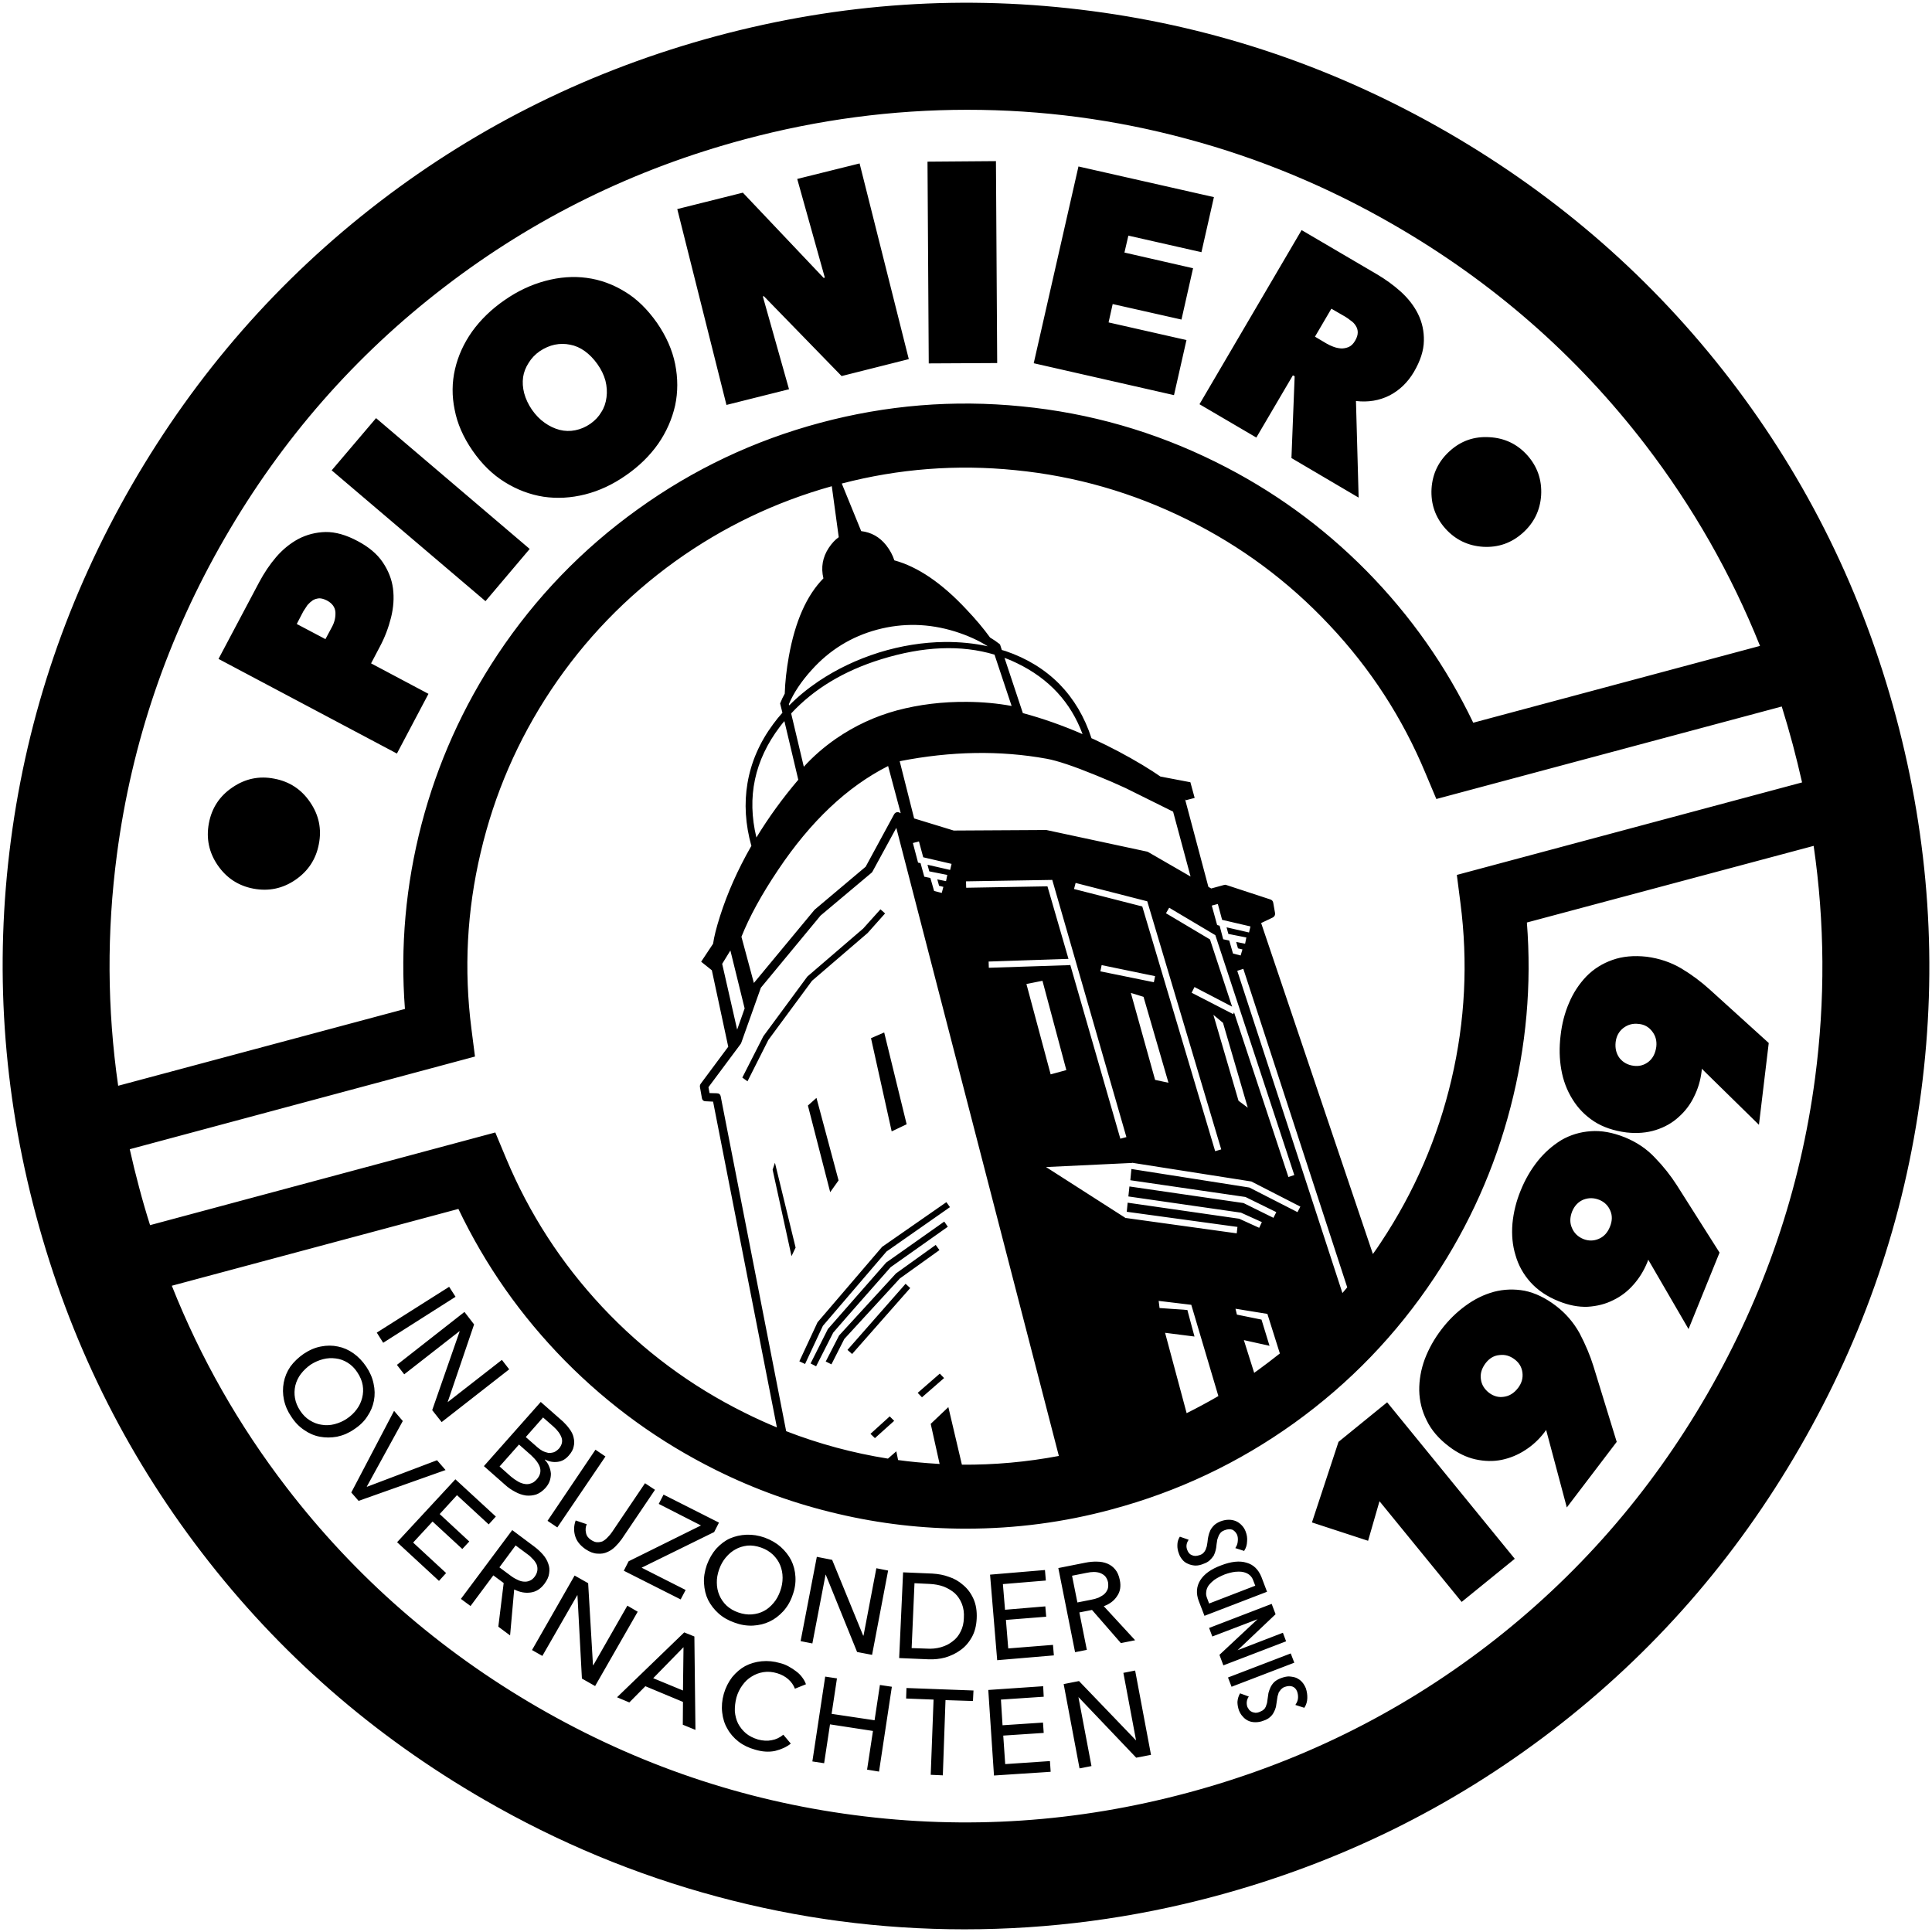 
<svg xmlns="http://www.w3.org/2000/svg" version="1.1" xmlns:xlink="http://www.w3.org/1999/xlink" preserveAspectRatio="none" x="0px" y="0px" width="542px" height="542px" viewBox="0 0 542 542">
<defs>
<g id="Layer0_0_FILL">
<path fill="#000000" stroke="none" d="
M 571 122.4
Q 538.5 80.1 491.65 53 444.75 25.95 391.9 19 338.95 12 286.7 26 234.45 40.05 192.1 72.5 149.75 105 122.65 151.85 95.6 198.75 88.65 251.65 81.7 304.6 95.7 356.85 109.7 409.1 142.2 451.45 174.65 493.8 221.55 520.85 252.6 538.8 286.9 548 320.9 557.15 356.15 557.15 391.9 557.15 426.5 547.85 478.8 533.8 521.1 501.35 563.45 468.85 590.5 422 617.6 375.1 624.55 322.2 631.5 269.25 617.5 217 603.5 164.75 571 122.4
M 547.2 140.7
Q 567.2 166.8 579.35 197.1
L 498.9 218.65
Q 487.5 194.9 469 176.1 450.4 157.25 426.65 145.5 400.85 132.7 372.2 129.9 343.6 127.05 315.75 134.5 287.9 141.95 264.55 158.75 241.2 175.5 225.25 199.45 210.55 221.55 203.85 247.15 197.2 272.7 199.2 298.95
L 118.75 320.5
Q 114.1 288.15 118.4 255.6 124.6 208.5 148.65 166.85 172.7 125.2 210.35 96.35 248 67.45 294.45 55 325.4 46.7 357 46.7 388.35 46.7 418.55 54.85 449 63 476.65 79 518.3 103.05 547.2 140.7
M 356.75 186.9
Q 346.4 175.8 336.5 173.1 335.8 170.9 334.2 168.85 331.45 165.4 327.2 164.9
L 321.75 151.55
Q 345.75 145.3 370.45 147.8 395.75 150.3 418.65 161.65 441.3 172.85 458.55 191.25 475.85 209.6 485.5 232.8
L 488.55 240.05 585.45 214.1
Q 587.1 219.4 588.55 224.8 589.95 230.1 591.15 235.4
L 494.3 261.35 495.3 269.15
Q 498.55 294.15 492.8 318.7 487.05 343.25 473.05 364.35 471.95 366.05 470.75 367.7
L 439.4 274.85 442.65 273.3
Q 443.4 272.9 443.3 272.05
L 442.8 269.2
Q 442.7 268.5 442.05 268.25
L 429.7 264.2
Q 429.4 264.05 429.05 264.15
L 425.4 265.15 424.6 264.7 418.05 240.1 418.25 240.4 420.75 239.75 419.55 235.35 411.15 233.75
Q 409.3 232.45 406.1 230.5 399.6 226.6 392.6 223.35
L 391.8 223
Q 388.9 214.05 382.8 207.8 376.65 201.6 367.7 198.55 367.2 198.4 366.65 198.25
L 366.15 196.7 365.85 196.45
Q 364.7 195.55 363.35 194.75 360.6 190.95 356.75 186.9
M 331.65 192.55
Q 342.5 189.65 353.5 193.05 358.75 194.7 362.7 197.2 356.95 195.95 350.65 196 341.45 196.1 332.2 198.95 322.85 201.9 315.2 207.05 310.6 210.15 307 213.8
L 306.9 213.45
Q 308.95 208.65 313.3 203.85 320.85 195.45 331.65 192.55
M 425.55 269.95
L 427.25 269.5 428.45 273.95 436.4 275.8 436 277.5 429.7 276.05 430.2 277.9 435.25 278.9 434.9 280.65 432.4 280.15 432.9 281.95 434.15 282.25 433.65 283.95 431.5 283.4 430.45 279.75 428.75 279.4 427.75 275.6 427.05 275.4 425.55 269.95
M 407.65 254.9
L 407.35 254.8 379.15 248.75 353.15 248.9 342.05 245.5 338 229.45
Q 359.6 225.2 379.2 228.75 383.65 229.55 392.95 233.35 397.65 235.25 401.4 237
L 414.7 243.6 419.6 261.8 407.65 254.9
M 412.7 272.1
L 413.6 270.55 426.55 278.25 448.7 345.55 447.05 346.1 431.8 299.9 431.55 300.4 419.9 294.4 420.7 292.8 431.25 298.3 425.05 279.45 412.7 272.1
M 409.65 289.75
L 409.3 291.45 394.3 288.4 394.65 286.65 409.65 289.75
M 432.7 288.25
L 434.4 287.7 463.55 377.05
Q 462.85 377.85 462.2 378.65
L 432.7 288.25
M 367.4 200.45
Q 369.2 201.1 370.9 201.95 384.35 208.45 389.3 221.85 380.9 218.2 372.55 215.95
L 367.4 200.45
M 364.6 199.55
L 369.4 213.95
Q 363.45 212.85 356.9 212.8 346.6 212.7 337.2 215.2 328 217.7 320.1 223.15 315 226.7 311.1 231
L 307.55 216.05
Q 317.15 205.7 332.8 200.85 350.55 195.35 364.6 199.55
M 334.75 230.8
L 338.25 243.9 338.2 244.05
Q 337.95 243.8 337.6 243.75 336.8 243.65 336.4 244.4
L 328.45 259.05 314.2 271.05 314.05 271.2 297.1 291.65 297.1 291.7 293.6 278.7
Q 297 270.2 303.85 260 317.55 239.5 334.75 230.8
M 344.6 256.4
L 352.55 258.25 352.15 259.95 345.8 258.5 346.3 260.35 351.35 261.35 351 263.1 348.55 262.6 349.05 264.4 350.25 264.7 349.8 266.4 347.65 265.85 346.6 262.2 344.9 261.85 343.85 258.05 343.15 257.9 341.7 252.4 343.4 251.95 344.6 256.4
M 356.65 264.95
L 356.6 263.15 380.8 262.75 401.6 334.9 399.9 335.35 385.8 286.4 385.8 286.65 363 287.4 362.95 285.65 385.35 284.9 379.45 264.55 356.65 264.95
M 330.4 260.35
L 337.05 248.15 382.65 424.35
Q 369.15 426.9 355.45 426.8
L 351.65 410.65 346.7 415.35 349.2 426.6
Q 345.95 426.4 342.7 426.1 340.1 425.85 337.55 425.5
L 337.05 423.05 334.7 425.1
Q 319.95 422.75 306.15 417.4
L 287.8 323.55
Q 287.65 322.6 286.65 322.6
L 284.65 322.55 284.35 320.9 293.4 308.75 293.55 308.45 299.05 293 315.8 272.75 330.15 260.7
Q 330.35 260.5 330.4 260.35
M 373.55 291.95
L 378.05 291.05 384.75 316.1 380.35 317.3 373.55 291.95
M 386.9 265.3
L 387.35 263.6 407.45 268.75 428.2 338.35 426.5 338.85 406.05 270.2 386.9 265.3
M 379.05 343.3
L 403.2 342.15 403.2 342.1 436.65 347.35 450.4 354.4 449.6 355.95 436.1 349.05 403 343.85 402.7 347 435 351.7 443.65 355.95 442.85 357.55 434.45 353.4 402.45 348.75 402.15 351.55 433.75 356.1 439.6 358.75 438.85 360.35 433.25 357.8 401.95 353.3 401.7 355.85 432.75 360.1 432.55 361.9 401.5 357.6 401.45 357.65 379.05 343.3
M 433.05 324.7
L 426 300.6 428.7 302.85 435.65 326.65 433.05 324.7
M 413.4 319.65
L 409.65 318.85 402.85 294.45 406.4 295.55 413.4 319.65
M 420.7 390.85
L 418.7 383.4 410.9 382.85 410.65 380.85 419.8 381.95 427.4 407.55
Q 423 410.1 418.5 412.35
L 412.45 389.8 420.7 390.85
M 432.6 384.7
L 432.2 383.05 441.15 384.5 444.65 395.6
Q 441.5 398.1 438.2 400.5 437.8 400.75 437.45 401.05
L 434.55 391.85 441.75 393.45 439.5 386.1 432.6 384.7
M 488 374.3
Q 502.7 352.2 509.35 326.55 516 300.95 513.95 274.7
L 594.4 253.2
Q 599.1 285.6 594.8 318.3 588.6 365.3 564.55 407 540.5 448.65 502.85 477.55 465.2 506.4 418.75 518.85 372.3 531.3 325.25 525.1 278.2 518.95 236.55 494.9 194.9 470.8 166 433.2 145.9 407.05 133.8 376.6
L 214.2 355.05
Q 225.55 378.8 244.1 397.65 262.7 416.5 286.45 428.3 302.85 436.45 320.7 440.6 338.35 444.75 356.55 444.75 377.55 444.75 397.45 439.35 425.3 431.9 448.7 415.1 472.05 398.3 488 374.3
M 318.1 169.6
Q 315.5 173.55 316.6 178.15 309.55 185.3 306.9 200.05 305.9 205.65 305.75 210.5 304.95 211.95 304.6 212.9
L 304.45 213.25 305.1 215.85
Q 303.7 217.4 302.5 219.05 296.8 226.75 295.3 235.6 293.85 244.15 296.4 253.25
L 296.3 253.35
Q 290.7 263.15 287.6 272.9 286.05 277.75 285.65 280.65
L 282.3 285.7 285.3 288.1 289.9 309.55 282.2 319.9
Q 281.9 320.3 281.95 320.8
L 282.5 323.9
Q 282.65 324.85 283.6 324.85
L 285.65 324.95 303.55 416.35
Q 298.95 414.45 294.45 412.2 271.8 400.95 254.55 382.55 237.3 364.1 227.6 340.9
L 224.55 333.6 127.7 359.6
Q 126.05 354.4 124.65 349.1 123.2 343.7 122 338.3
L 218.85 312.3 217.85 304.5
Q 214.65 279.55 220.45 255.05 226.2 230.5 240.2 209.45 254.35 188.25 275.05 173.35 295.15 158.95 318.95 152.3
L 320.9 166.6
Q 319.4 167.65 318.1 169.6
M 304.4 219.75
Q 305 218.95 305.65 218.2
L 309.55 234.65
Q 302.95 242.4 297.8 250.85 293.7 233.85 304.4 219.75
M 288.2 286.3
L 290.5 282.55 294.5 298.8 292.4 304.75 288.2 286.3
M 404.05 484.55
L 400.75 485.2 404.3 504.1 404.25 504.1 388.3 487.5 384 488.35 388.45 512 391.8 511.35 388.15 492.05 388.2 492.05 404.35 509 408.5 508.2 404.05 484.55
M 366.4 492.7
L 378.4 491.9 378.25 488.95 362.85 490 364.45 514 380.35 512.95 380.15 509.95 367.6 510.8 367.05 502.8 378.4 502.05 378.2 499.15 366.85 499.9 366.4 492.7
M 378.85 466.55
L 367.55 467.5 366.95 460.3 379 459.3 378.75 456.35 363.35 457.65 365.35 481.65 381.25 480.3 381 477.35 368.45 478.35 367.8 470.35 379.1 469.45 378.85 466.55
M 398.5 456.25
Q 397.65 455.15 396.25 454.55 394.9 454 393.35 454 391.8 453.95 390.05 454.3
L 382.5 455.8 387.2 479.4 390.5 478.75 388.4 468.25 391.95 467.55 400.05 476.85 404.05 476.05 395.25 466.5
Q 397.75 465.6 399 463.65 400.3 461.8 399.75 459.15 399.35 457.25 398.5 456.25
M 390.4 457.15
Q 391.55 456.9 392.45 456.9 393.45 456.9 394.25 457.2 395.05 457.5 395.65 458.1 396.25 458.85 396.45 459.8 396.6 460.95 396.35 461.7 396 462.55 395.4 463.1 394.9 463.55 393.8 464.1 392.8 464.5 391.65 464.7
L 387.85 465.45 386.35 457.95 390.4 457.15
M 339.9 489.45
L 339.8 492.4 347.5 492.7 346.7 513.8 350.1 513.95 350.85 492.85 358.55 493.1 358.7 490.15 339.9 489.45
M 355.85 460.6
Q 354 458.95 351.75 458.25 349.75 457.5 347.2 457.35
L 338.95 457 337.85 481.05 346.1 481.4
Q 348.5 481.5 350.75 480.9 353.25 480.15 355 478.85 356.9 477.55 358.2 475.25 359.45 473.1 359.6 469.95 359.75 466.8 358.7 464.45 357.65 462.1 355.85 460.6
M 353.5 462.9
Q 354.75 464.1 355.45 465.85 356.15 467.65 356 469.8 355.95 471.95 355.1 473.6 354.25 475.35 352.85 476.35 351.5 477.45 349.6 478 347.65 478.55 345.55 478.4
L 341.35 478.25 342.15 460.05 346.35 460.25
Q 348.55 460.35 350.35 461 352.2 461.75 353.5 462.9
M 430.1 486.5
L 431.1 489.1 448.7 482.35 447.7 479.75 430.1 486.5
M 433.5 490.95
L 433.4 491.1
Q 432.85 492.1 432.75 493.35 432.75 494.55 433.2 495.8 433.65 496.85 434.2 497.4 434.8 498.15 435.7 498.6 436.6 499.05 437.75 499.05
L 437.85 499.05
Q 439 499.05 440.1 498.6 441.2 498.25 441.9 497.6 442.6 497 442.95 496.25 443.3 495.65 443.55 494.75
L 444 491.8 444.35 490.65 445 489.8
Q 445.45 489.35 446 489.15 447.3 488.7 448.2 489.05 449.1 489.4 449.5 490.45 449.8 491.35 449.75 492.2 449.7 493.1 449.15 493.95
L 449 494.2 451.5 495 451.6 494.85
Q 452.3 493.75 452.35 492.3 452.4 490.95 451.95 489.55 451.5 488.45 450.85 487.75 450.3 487.1 449.25 486.6 448.5 486.3 447.2 486.2 446.25 486.2 444.9 486.7 443.85 487.1 443.1 487.75 442.45 488.4 442.05 489.2 441.7 489.95 441.45 490.85
L 441.05 493.65 440.7 494.7
Q 440.45 495.25 440.1 495.5 439.75 495.85 439.1 496.1 438.45 496.4 437.8 496.4 437.1 496.3 436.8 496.15 436.3 495.9 436.05 495.6
L 435.55 494.8
Q 435.05 493.35 435.8 492.05
L 435.95 491.85 433.5 490.95
M 443.45 468.75
L 442.35 465.85 424.8 472.6 425.7 475 438.4 470.15 427.7 480.15 428.8 483.1 446.4 476.35 445.5 473.95 432.8 478.85 443.45 468.75
M 435.3 454.3
Q 432.4 453.4 428.15 455.05 423.95 456.6 422.3 459.25 420.7 461.85 421.9 465.05
L 423.5 469.2 441.05 462.45 439.5 458.35
Q 438.2 455.1 435.3 454.3
M 432.15 456.85
Q 432.5 456.8 433.1 456.8 433.9 456.8 434.5 456.95 435.5 457.2 436.15 457.75 436.85 458.35 437.15 459.2
L 437.75 460.75 424.8 465.75 424.2 464.15
Q 423.85 463.25 424 462.45 424.05 461.6 424.65 460.7 425.3 459.85 426.35 459.05 427.55 458.25 429.15 457.6 430.8 457 432.15 456.85
M 430.3 442.25
Q 429.2 442.25 428 442.7 426.9 443.15 426.25 443.75 425.5 444.5 425.15 445.2 424.75 446.1 424.6 446.85 424.45 447.4 424.35 448.5
L 424.15 449.7 423.8 450.7
Q 423.55 451.2 423.2 451.55 422.8 451.95 422.2 452.15 421.45 452.4 420.95 452.4 420.4 452.4 419.9 452.15 419.5 452 419.15 451.6 418.85 451.2 418.7 450.8 418.1 449.4 418.95 448.05
L 419.05 447.85 416.6 447 416.5 447.15
Q 415.9 448.15 415.9 449.35 415.85 450.55 416.35 451.8 416.6 452.6 417.3 453.45 417.9 454.2 418.85 454.6 419.7 455 420.85 455.1
L 421 455.1
Q 422.1 455.1 423.25 454.6 424.3 454.25 425 453.6 425.55 453.1 426.1 452.3 426.5 451.45 426.65 450.75 426.8 450.25 426.9 449.1
L 427.1 447.8 427.5 446.7
Q 427.75 446.2 428.1 445.8 428.45 445.45 429.1 445.2 430.4 444.7 431.35 445.05 432.2 445.5 432.65 446.45 432.95 447.25 432.85 448.2 432.8 449.15 432.3 449.95
L 432.15 450.2 434.65 451 434.7 450.85
Q 435.4 449.8 435.45 448.35 435.6 446.95 435.05 445.55 434.65 444.5 433.95 443.8 433.25 443.05 432.35 442.65 431.4 442.25 430.35 442.25
L 430.3 442.25
M 495.65 465.3
L 510.55 453.2 474.75 409.3 461.1 420.4 453.65 443 469.4 448.15 472.6 437.05 495.65 465.3
M 237.9 452
Q 236.8 450.75 235.45 449.75
L 229.3 445.15 214.9 464.45 217.6 466.45 224 457.85 226.9 460 225.4 472.25 228.7 474.7 229.85 461.8
Q 232.25 463 234.5 462.65 236.75 462.35 238.35 460.2 239.5 458.65 239.65 457.3 239.9 455.8 239.4 454.55 238.95 453.2 237.9 452
M 236.15 454.8
Q 236.45 455.55 236.35 456.45 236.25 457.3 235.65 458.15 235 459.05 234.2 459.35 233.45 459.7 232.5 459.6 231.65 459.55 230.7 459.05 229.7 458.6 228.8 457.9
L 225.7 455.6 230.25 449.45 233.55 451.9
Q 234.3 452.4 235.1 453.3 235.65 453.8 236.15 454.8
M 213.8 435.35
L 222.7 443.55 224.7 441.35 213.35 430.9 197 448.55 208.75 459.4 210.75 457.2 201.5 448.65 206.95 442.75 215.3 450.45 217.25 448.35 208.95 440.65 213.8 435.35
M 210.6 428.3
L 208.2 425.55 188.55 433 188.5 432.95 198.6 414.55 196.15 411.7 184.15 434.6 186.2 436.95 210.6 428.3
M 320.4 486.75
L 317.1 486.25 313.5 510.05 316.8 510.55 318.45 499.65 330.5 501.5 328.85 512.35 332.2 512.9 335.8 489.1 332.45 488.6 330.95 498.5 318.9 496.7 320.4 486.75
M 291 486.4
Q 289.4 488.5 288.65 491.1 287.9 493.8 288.2 496.3 288.5 498.95 289.65 500.85 290.75 502.9 292.8 504.5 294.75 506 297.45 506.75 300.45 507.65 303.05 507.1 305.7 506.45 307.45 505.05
L 305.35 502.55
Q 303.85 503.8 302.05 504.1 300.35 504.45 298.25 503.9 296.15 503.25 294.85 502.15 293.5 501 292.65 499.4 291.9 497.85 291.75 495.95 291.7 494.05 292.2 492.1 292.75 490.2 293.85 488.7 295 487.1 296.45 486.25 297.9 485.3 299.75 485 301.6 484.7 303.6 485.3 305.45 485.85 306.75 487 308.05 488.15 308.6 489.65
L 311.7 488.4
Q 311.4 487.45 310.6 486.4 309.85 485.4 308.85 484.7 308.1 484.1 306.75 483.35 305.65 482.75 304.4 482.45 301.85 481.7 299.25 481.95 296.75 482.2 294.65 483.3 292.65 484.4 291 486.4
M 307.55 453.6
Q 306.5 451.55 304.6 449.85 302.8 448.25 300.1 447.25 297.55 446.35 295 446.45 292.55 446.55 290.35 447.5 288.35 448.4 286.5 450.4 284.9 452.25 283.9 454.9 282.95 457.65 283.1 460.05 283.25 462.7 284.25 464.75 285.35 466.9 287.2 468.55 289.05 470.2 291.65 471.1 294.15 472.05 296.8 471.95 299.45 471.8 301.5 470.8 303.55 469.85 305.35 467.9 307.1 465.95 307.95 463.4 308.9 460.85 308.75 458.25 308.6 455.7 307.55 453.6
M 305.15 458.5
Q 305.15 460.4 304.5 462.2 303.8 464.2 302.65 465.55 301.35 467.1 299.9 467.85 298.4 468.65 296.5 468.8 294.7 468.95 292.7 468.25 290.8 467.6 289.4 466.3 288.1 465.05 287.4 463.4 286.7 461.75 286.7 459.9 286.65 458.15 287.35 456.15 288.05 454.2 289.2 452.85 290.5 451.3 291.95 450.55 293.3 449.75 295.3 449.5 297.1 449.35 299.1 450.05 301 450.7 302.45 452.05 303.85 453.45 304.45 454.95 305.15 456.65 305.15 458.5
M 317.2 457.65
L 317.25 457.65 326.05 479.35 330.25 480.15 334.75 456.5 331.45 455.85 327.85 474.75 327.75 474.75 319.05 453.5 314.75 452.65 310.2 476.3 313.5 476.95 317.2 457.65
M 258.7 492.05
L 262.15 493.5 266.65 488.95 277.2 493.35 277.15 499.75 280.7 501.2 280.4 475 277.55 473.85 258.7 492.05
M 277.35 478
L 277.2 490.15 268.85 486.7 277.35 478
M 247.55 463.4
L 247.6 463.45 248.85 486.8 252.55 488.9 264.5 468.05 261.6 466.35 252.05 483.05 251.95 483 250.6 460.05 246.8 457.9 234.85 478.8 237.75 480.45 247.55 463.4
M 271.75 435.2
L 270.4 437.8 282.25 443.85 261.95 453.9 260.6 456.55 276.55 464.6 277.95 461.95 265.6 455.7 285.95 445.7 287.3 443.05 271.75 435.2
M 250.2 443.5
L 247.1 442.45
Q 246.3 444.65 246.95 446.8 247.55 448.9 249.85 450.5 251.65 451.7 253.15 451.75 254.75 451.9 256 451.3 257.2 450.8 258.25 449.75 259.25 448.75 260 447.7
L 269.35 433.85 266.55 432 257.3 445.7
Q 256.8 446.45 256 447.25 255.45 447.85 254.65 448.3 253.85 448.6 253.1 448.55 252.4 448.55 251.4 447.9 250.2 447.1 250 445.95 249.7 444.65 250.2 443.5
M 255.45 424.5
L 252.65 422.6 239.2 442.55 241.95 444.4 255.45 424.5
M 246.5 419.1
Q 246.25 417.95 245.35 416.75 244.6 415.7 243.55 414.7
L 237.3 409.2 221.35 427.2 227.3 432.45
Q 228.55 433.6 230.2 434.45 231.55 435.2 233.15 435.45 234.65 435.6 236.05 435.15 237.4 434.65 238.6 433.35 239.45 432.4 239.8 431.4 240.15 430.4 240.15 429.3 240.05 428.2 239.65 427.3 239.25 426.25 238.45 425.45
L 238.5 425.35
Q 240.25 426.25 242.05 426 243.8 425.8 245.15 424.25 246.35 422.9 246.55 421.65 246.85 420.5 246.5 419.1
M 237.95 413.55
L 240.85 416.1
Q 242.6 417.65 243.15 419.25 243.65 420.8 242.4 422.3 241.65 423.05 241 423.3 240.15 423.55 239.45 423.5 238.55 423.3 237.9 423 237.1 422.55 236.4 421.95
L 233.1 419.05 237.95 413.55
M 236.15 430.95
Q 235.3 431.9 234.4 432.1 233.55 432.4 232.5 432.15 231.45 431.9 230.65 431.35 230 431 228.9 430.1
L 225.75 427.3 231.2 421.15 234.6 424.15
Q 236.65 426.05 237.1 427.65 237.55 429.4 236.15 430.95
M 218.6 387.45
L 215.9 383.95 196.95 398.8 199 401.45 214.5 389.35 214.55 389.4 206.85 411.5 209.5 414.85 228.45 400.05 226.4 397.4 211.2 409.25 211.2 409.2 218.6 387.45
M 191.3 389.75
L 193.1 392.6 213.4 379.7 211.6 376.9 191.3 389.75
M 180.4 393.65
Q 178.1 393.15 175.6 393.65 173.2 394.1 170.8 395.7 168.5 397.3 167.05 399.3 165.65 401.35 165.2 403.75 164.75 406.15 165.25 408.55 165.8 411.15 167.3 413.3 168.8 415.65 170.9 417.05 172.95 418.5 175.3 418.95 177.65 419.4 180.15 418.95 182.75 418.4 184.9 416.9 187.35 415.3 188.65 413.25 190.05 411.2 190.5 408.85 190.95 406.5 190.4 404.05 189.9 401.6 188.35 399.3 186.8 397 184.75 395.55 182.7 394.1 180.4 393.65
M 187.35 404.5
Q 187.65 406.3 187.2 408.05 186.75 409.85 185.65 411.3 184.55 412.8 182.9 413.9 181.35 414.95 179.4 415.45 177.6 415.9 175.85 415.6 174.2 415.4 172.5 414.35 170.95 413.4 169.8 411.65 168.65 409.9 168.35 408.1 168.05 406.4 168.45 404.6 168.9 402.8 170 401.35 171.15 399.85 172.8 398.7 174.45 397.65 176.25 397.2 178 396.75 179.8 397 181.55 397.2 183.15 398.2 184.75 399.2 185.85 400.9 187.05 402.7 187.35 404.5
M 496.75 382.2
Q 492.9 385 489.95 388.9 487 392.75 485.3 397.2 483.7 401.55 483.75 406 483.85 410.45 485.85 414.4 487.8 418.45 492.1 421.7 495.7 424.45 499.5 425.3 503.35 426.15 506.85 425.45 510.45 424.7 513.5 422.7 516.55 420.75 518.85 417.75
L 519.35 417.05 525.15 438.8 539.15 420.4 532.6 399.1
Q 531.25 394.75 528.75 389.95 526.2 385.35 522.05 382.2 517.7 378.9 513.3 378 508.9 377.2 504.7 378.3 500.5 379.45 496.75 382.2
M 512.7 400.95
Q 513 403.3 511.45 405.3 509.8 407.45 507.5 407.75 505.3 408.1 503.35 406.65 501.35 405.1 501.05 402.85 500.7 400.55 502.35 398.35 503.95 396.25 506.25 396.05 508.55 395.75 510.5 397.25 512.4 398.65 512.7 400.95
M 541.4 334.95
Q 536.25 332.9 531.85 333.25 527.4 333.55 523.6 335.75 519.8 338.1 517 341.6 514.05 345.3 512.2 349.9 510.35 354.4 509.9 359.15 509.5 363.95 510.75 368 511.95 372.25 514.95 375.6 518 379 522.9 380.95 527.1 382.65 531 382.5 535 382.25 538.15 380.65 541.4 379.1 543.85 376.3 546.25 373.6 547.7 370.1
L 548 369.3 559.3 388.75 568 367.3 556.05 348.45
Q 553.4 344.3 549.9 340.7 546.45 337 541.4 334.95
M 526.65 355.75
Q 527.65 353.35 529.8 352.45 532 351.6 534.25 352.5 536.45 353.4 537.35 355.55 538.25 357.6 537.25 360.05 536.25 362.55 534.1 363.45 532 364.35 529.8 363.5 527.5 362.55 526.6 360.4 525.65 358.3 526.65 355.75
M 557.3 287.6
Q 552.9 285 547.55 284.3 542.15 283.7 537.95 285.2 533.7 286.7 530.65 289.8 527.55 293.05 525.8 297.2 523.95 301.45 523.4 306.45 522.8 311.45 523.6 315.95 524.4 320.55 526.75 324.3 529.05 328.05 532.8 330.5 536.5 332.9 541.9 333.6 546.4 334.1 550.15 332.9 553.9 331.7 556.55 329.25 559.3 326.8 560.85 323.55 562.5 320.25 562.95 316.55
L 563.05 315.7 563.45 316.15 579.05 331.45 581.8 308.5 565.25 293.5
Q 561.55 290.15 557.3 287.6
M 549.1 305.25
Q 550.55 307.1 550.25 309.6 549.85 312.35 548.1 313.75 546.25 315.2 543.95 314.9 541.5 314.6 540 312.8 538.55 310.9 538.85 308.25 539.15 305.75 541 304.3 542.9 302.85 545.3 303.15 547.65 303.35 549.1 305.25
M 329.8 418.15
L 331.05 419.35 336.45 414.5 335.2 413.25 329.8 418.15
M 350.45 402.5
L 349.25 401.25 343.05 406.65 344.25 407.9 350.45 402.5
M 314.65 323.9
L 312.25 326.05 318.5 350.35 320.85 347.05 314.65 323.9
M 303 342.1
L 302.35 344.05 307.65 368.3 308.8 365.9 303 342.1
M 340.95 377.25
L 339.65 376.05 323.35 394.6 324.65 395.75 340.95 377.25
M 349.15 366.6
L 348.1 365.15 336.95 373.15 321 390.55 317.25 397.85 318.85 398.65 322.45 391.55 338.05 374.55 349.15 366.6
M 351.5 360.05
L 350.5 358.6 334.35 370 334.25 370.05 317.85 388.75 313 398.4 314.55 399.2 319.35 389.75
Q 319.45 389.55 335.45 371.4
L 351.5 360.05
M 352.1 354.55
L 351.1 353.15 333.2 365.6 333.1 365.65 314.95 386.85 309.85 397.8 311.45 398.55 316.45 387.85 334.3 367 352.1 354.55
M 329.95 307.15
L 335.75 333.3 339.95 331.3 333.65 305.55 329.95 307.15
M 333.9 272.15
L 332.6 271 327.75 276.4 312.1 289.85 299.75 306.6 293.85 318.2 295.3 319.25 301.15 307.65 313.4 291.05 329 277.65 333.9 272.15
M 150.8 236.8
Q 145.4 240.45 144.2 246.85 143 253.25 146.65 258.6 150.35 264 156.7 265.2 163.1 266.4 168.45 262.75 173.85 259.05 175.05 252.7 176.3 246.35 172.6 240.95 168.95 235.55 162.55 234.35 156.2 233.1 150.8 236.8
M 176.95 165.15
Q 172.85 165.25 169.3 167.1 165.8 169 163.05 172.2 160.4 175.3 158.3 179.25
L 146.9 200.75 196.95 227.3 205.8 210.55 189.7 202 192.2 197.25
Q 194.2 193.5 195.3 189.15 196.35 184.9 195.85 181 195.35 177.15 192.95 173.6 190.6 170.15 185.95 167.7 181.1 165.1 176.95 165.15
M 173.35 184.3
Q 174.1 183.85 175.15 183.75 176.1 183.75 177.3 184.35 179.55 185.55 179.7 187.65 179.8 189.75 178.8 191.65
L 176.9 195.2 168.85 190.95 170.7 187.4 171.85 185.65
Q 172.55 184.85 173.35 184.3
M 191.1 133.2
L 178.65 147.85 221.8 184.55 234.2 169.9 191.1 133.2
M 260.95 97.75
Q 255.85 94.6 250.15 93.85 244.6 93.1 238.6 94.7 232.6 96.3 227.15 100.1 221.65 103.9 218.05 108.9 214.55 113.85 213.25 119.45 211.95 125.05 213.15 130.85 214.25 136.65 218.15 142.3 222.05 147.95 227.2 151.15 232.35 154.35 238.05 155.25 243.8 156.1 249.75 154.6 255.7 153.1 261.2 149.25 266.7 145.45 270.25 140.4 273.7 135.4 275 129.65 276.2 124 275 118 273.8 112.1 269.9 106.45 265.85 100.7 260.95 97.75
M 232.35 121.7
Q 232.65 119.65 233.9 117.7 235.1 115.75 237.05 114.4 239.1 113.05 241.2 112.6 243.4 112.15 245.55 112.6 247.7 113 249.65 114.4 251.6 115.8 253.2 118.05 254.8 120.3 255.45 122.7 256.05 125.1 255.75 127.35 255.45 129.75 254.3 131.5 253.2 133.4 251.2 134.8 249.25 136.15 247 136.6 244.8 137.05 242.6 136.5 240.35 135.9 238.4 134.5 236.4 133.1 234.8 130.8 233.3 128.6 232.65 126.2 232.05 123.9 232.35 121.7
M 340.55 116.65
L 326.75 61.75 309.25 66.1 317 93.8 316.65 93.85 294 69.95 275.6 74.55 289.4 129.5 306.95 125.1 299.6 99.05 299.9 99 321.7 121.4 340.55 116.65
M 365 61.1
L 345.8 61.25 346.15 117.85 365.35 117.75 365 61.1
M 471.8 92.8
L 450.75 80.45 422.1 129.3 438.05 138.65 448.3 121.2 448.8 121.45 447.9 144.4 466.75 155.5 466 128.4
Q 471.1 129 475.4 126.85 479.65 124.65 482.25 120.25 485 115.55 485.05 111.5 485.15 107.5 483.4 103.95 481.7 100.55 478.55 97.7 475.55 95 471.8 92.8
M 466.5 109.15
Q 466.5 110.25 465.75 111.5 465 112.8 463.95 113.25 462.85 113.7 461.8 113.65 460.6 113.55 459.6 113.15 458.65 112.8 457.7 112.25
L 454.5 110.35 459.1 102.5 463 104.75
Q 463.75 105.2 464.55 105.85 465.4 106.4 465.95 107.3 466.5 108.15 466.5 109.15
M 422.65 86.65
L 426.15 71.2 388.15 62.6 375.6 117.8 414.95 126.75 418.45 111.3 396.6 106.35 397.75 101.2 417.05 105.55 420.3 91.15 401.05 86.75 402.15 82 422.65 86.65
M 514.1 143.65
Q 509.85 138.9 503.45 138.55 497.05 138.15 492.35 142.4 487.6 146.65 487.2 153 486.85 159.4 491.05 164.15 495.3 168.9 501.7 169.3 508.05 169.65 512.8 165.4 517.55 161.15 517.95 154.8 518.3 148.4 514.1 143.65 Z"/>
</g>
</defs>

<g transform="matrix( 1, 0, 0, 1, -85.6,-15.9) ">
<use xlink:href="#Layer0_0_FILL"/>
</g>
</svg>
